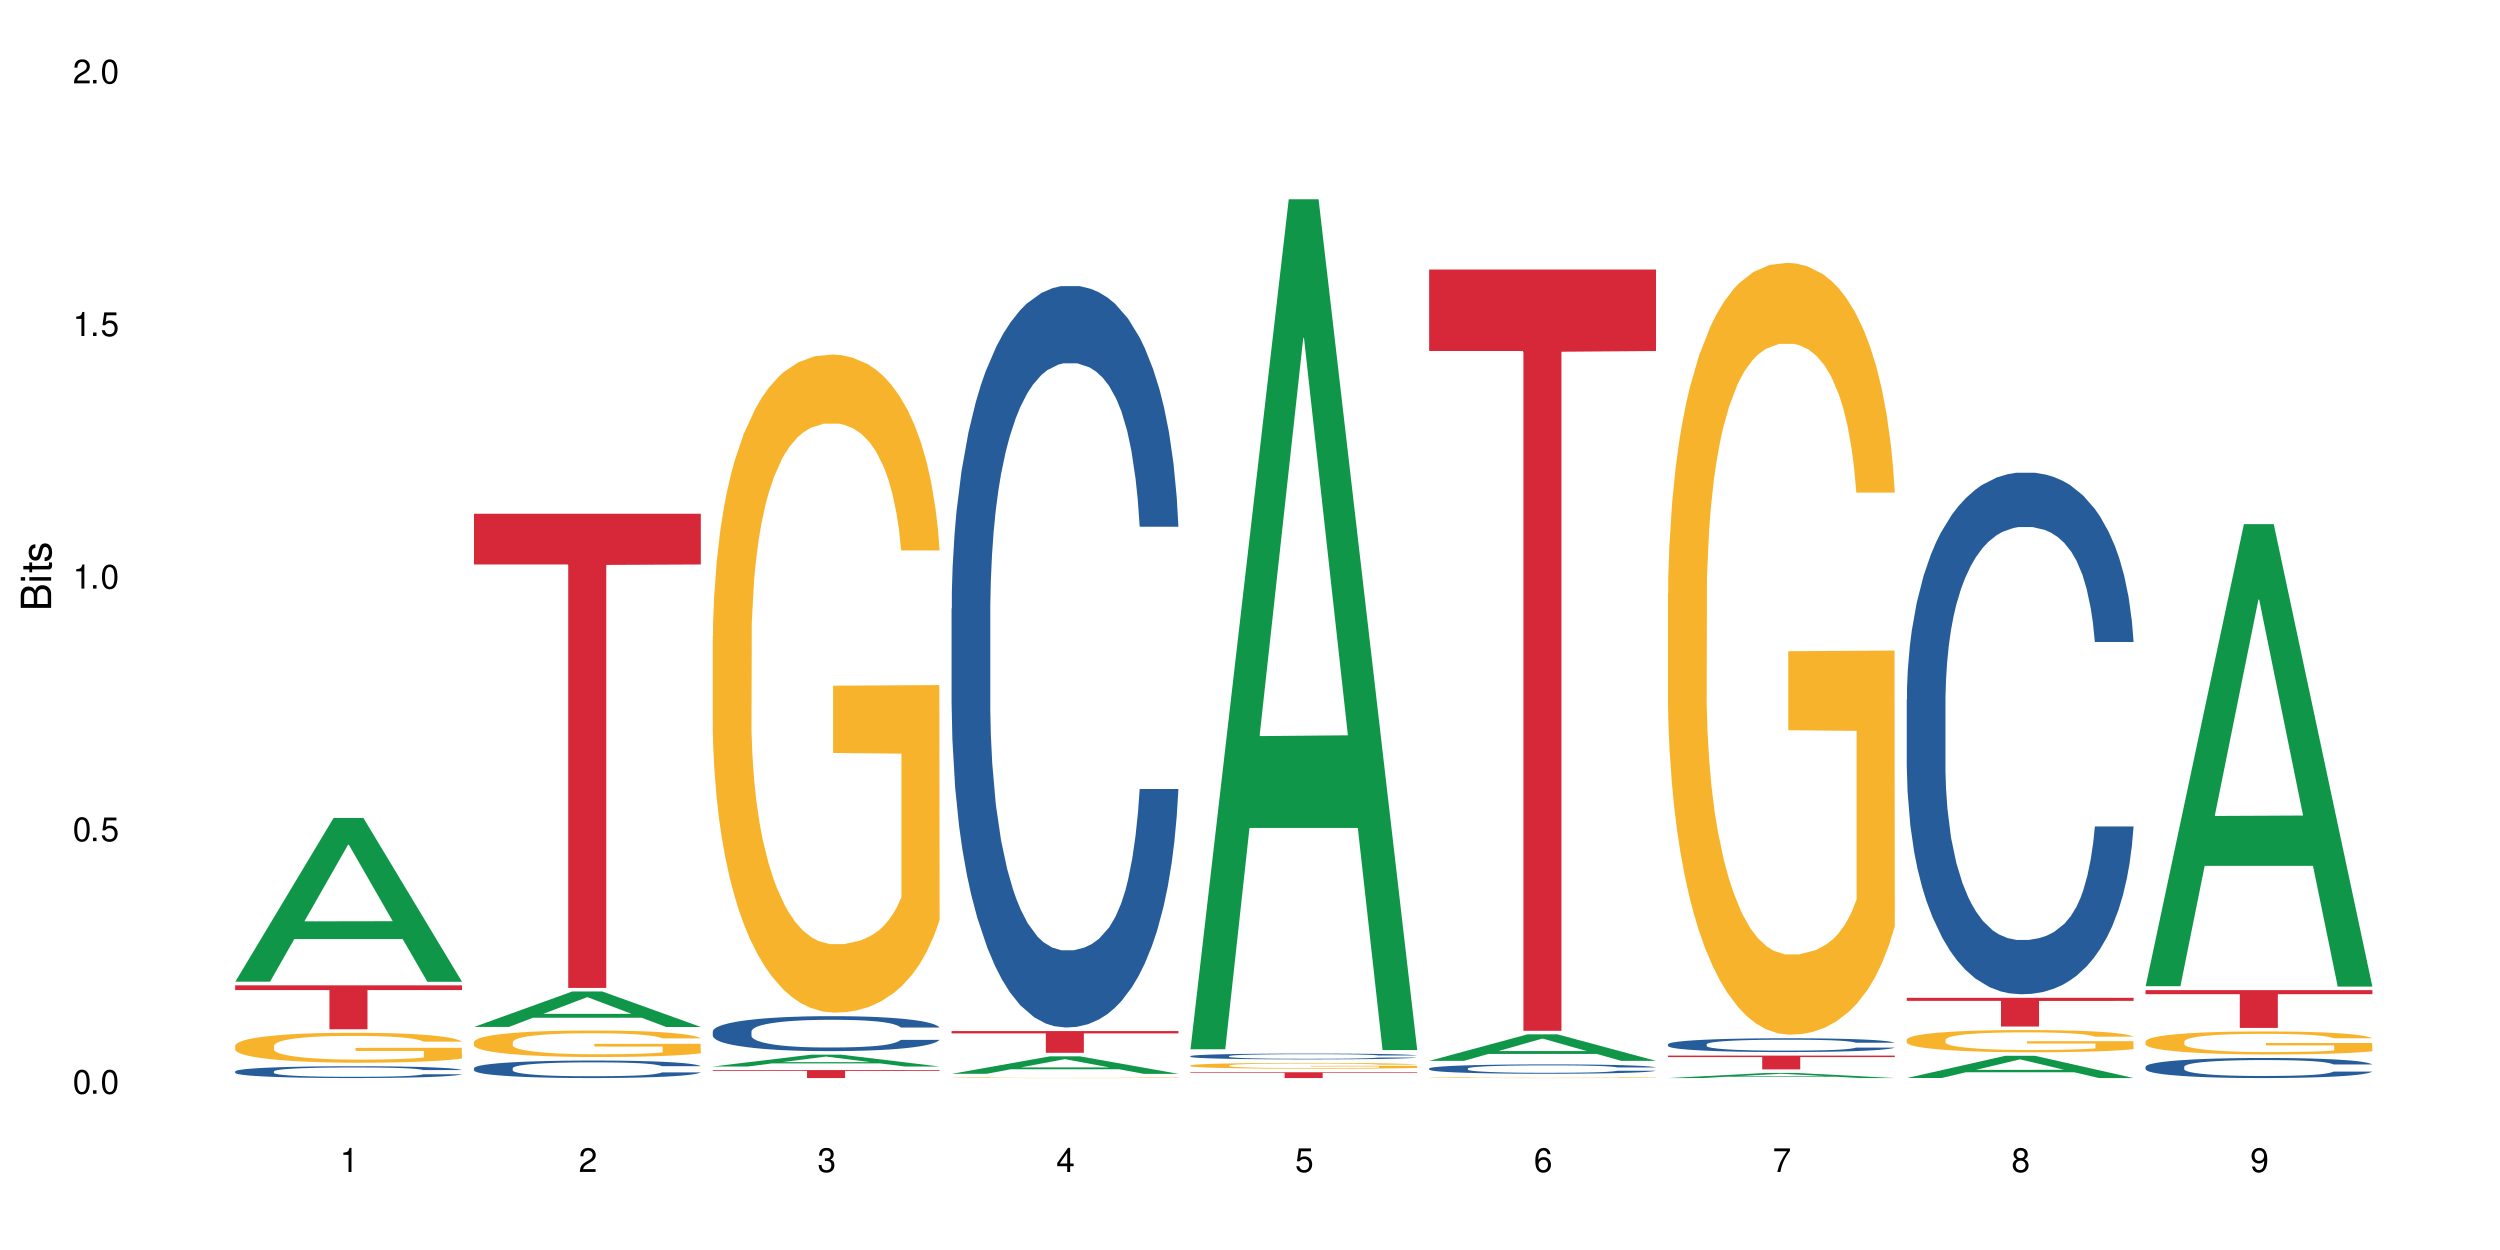 <?xml version="1.0" encoding="UTF-8"?>
<svg xmlns="http://www.w3.org/2000/svg" xmlns:xlink="http://www.w3.org/1999/xlink" width="720" height="360" viewBox="0 0 720 360">
<defs>
<g>
<g id="glyph-0-0">
</g>
<g id="glyph-0-1">
<path d="M 2.641 -6.938 C 2 -6.938 1.422 -6.656 1.078 -6.172 C 0.641 -5.562 0.406 -4.641 0.406 -3.359 C 0.406 -1.016 1.188 0.219 2.641 0.219 C 4.078 0.219 4.859 -1.016 4.859 -3.297 C 4.859 -4.641 4.656 -5.547 4.203 -6.172 C 3.844 -6.656 3.281 -6.938 2.641 -6.938 Z M 2.641 -6.188 C 3.547 -6.188 4 -5.25 4 -3.375 C 4 -1.406 3.562 -0.484 2.625 -0.484 C 1.734 -0.484 1.281 -1.438 1.281 -3.344 C 1.281 -5.25 1.734 -6.188 2.641 -6.188 Z M 2.641 -6.188 "/>
</g>
<g id="glyph-0-2">
<path d="M 1.828 -1 L 0.828 -1 L 0.828 0 L 1.828 0 Z M 1.828 -1 "/>
</g>
<g id="glyph-0-3">
<path d="M 4.562 -6.797 L 1.062 -6.797 L 0.547 -3.094 L 1.328 -3.094 C 1.719 -3.562 2.047 -3.734 2.578 -3.734 C 3.484 -3.734 4.062 -3.109 4.062 -2.094 C 4.062 -1.125 3.484 -0.531 2.578 -0.531 C 1.828 -0.531 1.375 -0.906 1.188 -1.672 L 0.328 -1.672 C 0.453 -1.109 0.547 -0.844 0.75 -0.594 C 1.125 -0.078 1.828 0.219 2.594 0.219 C 3.969 0.219 4.922 -0.781 4.922 -2.219 C 4.922 -3.562 4.031 -4.484 2.719 -4.484 C 2.25 -4.484 1.859 -4.359 1.469 -4.062 L 1.734 -5.969 L 4.562 -5.969 Z M 4.562 -6.797 "/>
</g>
<g id="glyph-0-4">
<path d="M 2.484 -4.938 L 2.484 0 L 3.328 0 L 3.328 -6.938 L 2.766 -6.938 C 2.469 -5.875 2.281 -5.734 0.984 -5.562 L 0.984 -4.938 Z M 2.484 -4.938 "/>
</g>
<g id="glyph-0-5">
<path d="M 4.859 -0.828 L 1.281 -0.828 C 1.359 -1.406 1.672 -1.781 2.5 -2.281 L 3.469 -2.828 C 4.406 -3.344 4.906 -4.062 4.906 -4.906 C 4.906 -5.484 4.672 -6.031 4.266 -6.406 C 3.859 -6.766 3.375 -6.938 2.719 -6.938 C 1.859 -6.938 1.219 -6.625 0.844 -6.031 C 0.609 -5.672 0.5 -5.234 0.484 -4.531 L 1.328 -4.531 C 1.359 -5.016 1.406 -5.281 1.531 -5.516 C 1.75 -5.938 2.188 -6.203 2.703 -6.203 C 3.469 -6.203 4.031 -5.641 4.031 -4.891 C 4.031 -4.344 3.719 -3.859 3.125 -3.516 L 2.234 -3 C 0.812 -2.172 0.406 -1.531 0.328 -0.016 L 4.859 -0.016 Z M 4.859 -0.828 "/>
</g>
<g id="glyph-0-6">
<path d="M 2.125 -3.188 L 2.578 -3.188 C 3.5 -3.188 3.984 -2.766 3.984 -1.922 C 3.984 -1.062 3.469 -0.531 2.594 -0.531 C 1.656 -0.531 1.203 -1 1.156 -2.016 L 0.312 -2.016 C 0.344 -1.453 0.438 -1.094 0.609 -0.781 C 0.953 -0.109 1.625 0.219 2.547 0.219 C 3.953 0.219 4.859 -0.625 4.859 -1.938 C 4.859 -2.828 4.516 -3.297 3.703 -3.594 C 4.344 -3.844 4.656 -4.328 4.656 -5.031 C 4.656 -6.219 3.875 -6.938 2.578 -6.938 C 1.203 -6.938 0.484 -6.172 0.453 -4.703 L 1.297 -4.703 C 1.312 -5.125 1.344 -5.359 1.453 -5.578 C 1.641 -5.969 2.062 -6.203 2.594 -6.203 C 3.344 -6.203 3.797 -5.75 3.797 -5 C 3.797 -4.516 3.609 -4.219 3.25 -4.047 C 3.016 -3.953 2.703 -3.922 2.125 -3.906 Z M 2.125 -3.188 "/>
</g>
<g id="glyph-0-7">
<path d="M 3.141 -1.672 L 3.141 0 L 3.984 0 L 3.984 -1.672 L 4.984 -1.672 L 4.984 -2.438 L 3.984 -2.438 L 3.984 -6.938 L 3.359 -6.938 L 0.266 -2.578 L 0.266 -1.672 Z M 3.141 -2.438 L 1 -2.438 L 3.141 -5.5 Z M 3.141 -2.438 "/>
</g>
<g id="glyph-0-8">
<path d="M 4.781 -5.125 C 4.609 -6.266 3.891 -6.938 2.844 -6.938 C 2.094 -6.938 1.422 -6.578 1.031 -5.953 C 0.594 -5.266 0.406 -4.422 0.406 -3.172 C 0.406 -2 0.578 -1.25 0.984 -0.641 C 1.359 -0.078 1.953 0.219 2.703 0.219 C 3.984 0.219 4.922 -0.75 4.922 -2.094 C 4.922 -3.375 4.062 -4.281 2.844 -4.281 C 2.172 -4.281 1.641 -4.031 1.281 -3.516 C 1.281 -5.234 1.828 -6.188 2.797 -6.188 C 3.391 -6.188 3.797 -5.797 3.938 -5.125 Z M 2.734 -3.531 C 3.547 -3.531 4.062 -2.953 4.062 -2.031 C 4.062 -1.156 3.484 -0.531 2.703 -0.531 C 1.922 -0.531 1.328 -1.188 1.328 -2.078 C 1.328 -2.938 1.906 -3.531 2.734 -3.531 Z M 2.734 -3.531 "/>
</g>
<g id="glyph-0-9">
<path d="M 4.984 -6.797 L 0.438 -6.797 L 0.438 -5.969 L 4.109 -5.969 C 2.5 -3.656 1.828 -2.234 1.328 0 L 2.219 0 C 2.594 -2.172 3.453 -4.047 4.984 -6.094 Z M 4.984 -6.797 "/>
</g>
<g id="glyph-0-10">
<path d="M 3.75 -3.656 C 4.469 -4.094 4.688 -4.438 4.688 -5.078 C 4.688 -6.172 3.844 -6.938 2.641 -6.938 C 1.438 -6.938 0.594 -6.172 0.594 -5.094 C 0.594 -4.438 0.812 -4.094 1.516 -3.656 C 0.734 -3.266 0.359 -2.703 0.359 -1.922 C 0.359 -0.656 1.281 0.219 2.641 0.219 C 3.984 0.219 4.922 -0.656 4.922 -1.922 C 4.922 -2.703 4.531 -3.266 3.75 -3.656 Z M 2.641 -6.188 C 3.359 -6.188 3.812 -5.75 3.812 -5.062 C 3.812 -4.406 3.344 -3.984 2.641 -3.984 C 1.922 -3.984 1.453 -4.406 1.453 -5.078 C 1.453 -5.75 1.922 -6.188 2.641 -6.188 Z M 2.641 -3.266 C 3.484 -3.266 4.062 -2.719 4.062 -1.906 C 4.062 -1.078 3.484 -0.531 2.625 -0.531 C 1.797 -0.531 1.219 -1.094 1.219 -1.906 C 1.219 -2.719 1.781 -3.266 2.641 -3.266 Z M 2.641 -3.266 "/>
</g>
<g id="glyph-0-11">
<path d="M 0.516 -1.578 C 0.672 -0.453 1.406 0.219 2.438 0.219 C 3.188 0.219 3.859 -0.141 4.266 -0.766 C 4.688 -1.453 4.891 -2.297 4.891 -3.547 C 4.891 -4.719 4.703 -5.453 4.312 -6.078 C 3.938 -6.641 3.344 -6.938 2.594 -6.938 C 1.297 -6.938 0.359 -5.969 0.359 -4.625 C 0.359 -3.344 1.234 -2.453 2.453 -2.453 C 3.094 -2.453 3.578 -2.672 4.016 -3.203 C 4 -1.484 3.469 -0.531 2.5 -0.531 C 1.906 -0.531 1.484 -0.906 1.359 -1.578 Z M 2.578 -6.203 C 3.375 -6.203 3.969 -5.531 3.969 -4.641 C 3.969 -3.797 3.391 -3.188 2.547 -3.188 C 1.734 -3.188 1.234 -3.766 1.234 -4.688 C 1.234 -5.562 1.797 -6.203 2.578 -6.203 Z M 2.578 -6.203 "/>
</g>
<g id="glyph-1-0">
</g>
<g id="glyph-1-1">
<path d="M 0 -0.953 L 0 -4.891 C 0 -5.719 -0.234 -6.344 -0.734 -6.797 C -1.188 -7.234 -1.812 -7.469 -2.5 -7.469 C -3.547 -7.469 -4.188 -7 -4.625 -5.875 C -4.984 -6.688 -5.625 -7.094 -6.531 -7.094 C -7.172 -7.094 -7.734 -6.859 -8.141 -6.391 C -8.562 -5.922 -8.75 -5.344 -8.75 -4.5 L -8.75 -0.953 Z M -4.984 -2.062 L -7.766 -2.062 L -7.766 -4.219 C -7.766 -4.844 -7.688 -5.203 -7.453 -5.5 C -7.219 -5.812 -6.859 -5.969 -6.375 -5.969 C -5.891 -5.969 -5.531 -5.812 -5.297 -5.5 C -5.062 -5.203 -4.984 -4.844 -4.984 -4.219 Z M -0.984 -2.062 L -4 -2.062 L -4 -4.781 C -4 -5.766 -3.438 -6.359 -2.484 -6.359 C -1.547 -6.359 -0.984 -5.766 -0.984 -4.781 Z M -0.984 -2.062 "/>
</g>
<g id="glyph-1-2">
<path d="M -6.281 -1.797 L -6.281 -0.797 L 0 -0.797 L 0 -1.797 Z M -8.75 -1.797 L -8.75 -0.797 L -7.484 -0.797 L -7.484 -1.797 Z M -8.75 -1.797 "/>
</g>
<g id="glyph-1-3">
<path d="M -6.281 -3.047 L -6.281 -2.016 L -8.016 -2.016 L -8.016 -1.016 L -6.281 -1.016 L -6.281 -0.172 L -5.469 -0.172 L -5.469 -1.016 L -0.719 -1.016 C -0.078 -1.016 0.281 -1.453 0.281 -2.234 C 0.281 -2.5 0.25 -2.719 0.188 -3.047 L -0.641 -3.047 C -0.609 -2.906 -0.594 -2.766 -0.594 -2.562 C -0.594 -2.141 -0.719 -2.016 -1.156 -2.016 L -5.469 -2.016 L -5.469 -3.047 Z M -6.281 -3.047 "/>
</g>
<g id="glyph-1-4">
<path d="M -4.531 -5.25 C -5.766 -5.25 -6.469 -4.422 -6.469 -2.969 C -6.469 -1.516 -5.719 -0.562 -4.547 -0.562 C -3.562 -0.562 -3.094 -1.062 -2.734 -2.562 L -2.516 -3.484 C -2.344 -4.188 -2.094 -4.469 -1.641 -4.469 C -1.047 -4.469 -0.641 -3.875 -0.641 -3 C -0.641 -2.453 -0.797 -2 -1.062 -1.75 C -1.25 -1.594 -1.422 -1.531 -1.875 -1.469 L -1.875 -0.406 C -0.422 -0.453 0.281 -1.266 0.281 -2.922 C 0.281 -4.5 -0.5 -5.516 -1.719 -5.516 C -2.656 -5.516 -3.172 -4.984 -3.469 -3.734 L -3.703 -2.766 C -3.891 -1.953 -4.156 -1.609 -4.594 -1.609 C -5.188 -1.609 -5.547 -2.125 -5.547 -2.938 C -5.547 -3.75 -5.203 -4.172 -4.531 -4.203 Z M -4.531 -5.25 "/>
</g>
</g>
</defs>
<rect x="-72" y="-36" width="864" height="432" fill="rgb(100%, 100%, 100%)" fill-opacity="1"/>
<path fill-rule="nonzero" fill="rgb(6.275%, 58.824%, 28.235%)" fill-opacity="1" d="M 67.73 282.719 L 67.801 282.676 L 96.07 235.574 L 104.656 235.574 L 133.066 282.762 L 123.082 282.762 L 115.965 270.445 L 84.762 270.445 L 77.781 282.719 L 67.73 282.719 L 87.766 265.352 L 113.102 265.305 L 100.469 243.285 L 100.328 243.238 L 100.188 243.375 L 87.695 265.305 L 87.766 265.352 Z M 67.73 282.719 "/>
<path fill-rule="nonzero" fill="rgb(14.51%, 36.078%, 60%)" fill-opacity="1" d="M 67.73 308.559 L 67.812 308.555 L 67.812 308.48 L 68.051 308.363 L 68.605 308.211 L 69.164 308.109 L 70.598 307.926 L 72.59 307.75 L 74.664 307.613 L 76.176 307.531 L 77.531 307.469 L 80.637 307.355 L 82.629 307.297 L 84.781 307.242 L 87.41 307.191 L 89.324 307.16 L 93.625 307.109 L 96.812 307.086 L 99.281 307.078 L 104.621 307.078 L 107.809 307.09 L 110.117 307.105 L 112.668 307.129 L 114.82 307.16 L 118.562 307.227 L 121.91 307.312 L 123.426 307.363 L 125.816 307.461 L 127.648 307.555 L 128.922 307.633 L 130.355 307.75 L 131.629 307.891 L 132.586 308.047 L 133.066 308.184 L 121.91 308.184 L 121.352 308.059 L 120.715 307.961 L 119.52 307.832 L 118.324 307.742 L 116.652 307.652 L 115.137 307.594 L 113.066 307.535 L 111.234 307.496 L 109.32 307.469 L 107.488 307.449 L 103.984 307.434 L 99.922 307.434 L 98.406 307.438 L 95.297 307.465 L 93.625 307.484 L 91.234 307.527 L 89.562 307.57 L 87.57 307.633 L 86.215 307.684 L 84.543 307.766 L 83.348 307.836 L 81.992 307.938 L 81.195 308.016 L 80.48 308.105 L 79.84 308.207 L 79.363 308.316 L 79.043 308.43 L 78.887 308.543 L 78.887 309.023 L 79.043 309.137 L 79.441 309.266 L 80.48 309.457 L 81.992 309.621 L 83.746 309.754 L 85.418 309.844 L 86.375 309.891 L 87.648 309.938 L 89.641 310 L 92.512 310.062 L 94.184 310.09 L 96.734 310.113 L 99.363 310.125 L 102.867 310.125 L 105.977 310.113 L 108.047 310.098 L 110.199 310.074 L 113.145 310.02 L 114.98 309.969 L 116.57 309.91 L 117.766 309.852 L 118.562 309.801 L 119.758 309.707 L 120.715 309.602 L 121.434 309.492 L 121.91 309.387 L 133.066 309.387 L 132.586 309.508 L 131.871 309.633 L 131.152 309.723 L 130.039 309.828 L 128.762 309.926 L 126.93 310.035 L 125.418 310.105 L 123.426 310.184 L 121.59 310.242 L 119.602 310.297 L 116.652 310.359 L 114.738 310.391 L 112.668 310.418 L 110.199 310.441 L 107.09 310.465 L 103.746 310.477 L 100.637 310.48 L 97.289 310.473 L 94.82 310.461 L 91.555 310.434 L 87.492 310.379 L 84.543 310.316 L 82.23 310.258 L 80.238 310.195 L 78.008 310.113 L 75.141 309.977 L 73.387 309.871 L 72.191 309.785 L 70.84 309.66 L 69.883 309.555 L 68.766 309.379 L 67.969 309.156 L 67.73 308.988 Z M 67.73 308.559 "/>
<path fill-rule="nonzero" fill="rgb(96.863%, 70.196%, 16.863%)" fill-opacity="1" d="M 67.73 301.129 L 67.812 301.121 L 67.812 300.965 L 68.129 300.609 L 68.926 300.121 L 69.961 299.723 L 71.078 299.406 L 71.793 299.242 L 72.988 299.004 L 74.023 298.832 L 76.656 298.477 L 80 298.145 L 81.832 298.004 L 83.906 297.871 L 86.852 297.719 L 88.207 297.664 L 92.352 297.539 L 97.051 297.461 L 102.23 297.438 L 104.621 297.445 L 107.887 297.477 L 112.348 297.562 L 114.898 297.641 L 116.891 297.719 L 118.961 297.824 L 121.512 297.98 L 123.902 298.168 L 125.816 298.359 L 127.727 298.594 L 129.32 298.848 L 130.676 299.121 L 131.871 299.453 L 132.586 299.73 L 133.066 300.004 L 121.988 300.004 L 121.352 299.73 L 120.637 299.516 L 119.441 299.258 L 118.246 299.066 L 117.051 298.918 L 114.82 298.711 L 112.906 298.586 L 110.516 298.477 L 108.207 298.406 L 105.578 298.359 L 103.984 298.344 L 99.762 298.344 L 95.938 298.398 L 93.707 298.461 L 92.113 298.523 L 89.879 298.641 L 88.527 298.738 L 87.73 298.801 L 85.34 299.043 L 83.746 299.266 L 82.871 299.414 L 81.754 299.648 L 80.957 299.863 L 80.082 300.176 L 79.602 300.414 L 78.965 300.949 L 78.887 302.367 L 79.125 302.668 L 79.602 302.988 L 80.238 303.273 L 81.195 303.574 L 82.152 303.801 L 83.824 304.109 L 85.258 304.312 L 86.375 304.445 L 88.527 304.66 L 89.402 304.73 L 91.473 304.871 L 93.625 304.98 L 96.254 305.078 L 98.246 305.125 L 101.434 305.164 L 105.496 305.164 L 110.277 305.117 L 113.305 305.055 L 115.379 304.988 L 116.73 304.934 L 118.406 304.848 L 119.602 304.77 L 120.715 304.684 L 122.07 304.551 L 122.07 302.668 L 102.391 302.66 L 102.391 301.777 L 132.984 301.77 L 133.066 304.848 L 131.391 305.062 L 129.32 305.266 L 127.328 305.422 L 125.258 305.559 L 122.309 305.707 L 119.918 305.801 L 116.254 305.91 L 112.906 305.984 L 109.402 306.031 L 106.293 306.055 L 102.629 306.062 L 99.363 306.047 L 95.855 306 L 93.066 305.934 L 90.52 305.855 L 87.969 305.754 L 84.781 305.59 L 82.711 305.453 L 80.559 305.289 L 78.406 305.094 L 76.496 304.879 L 75.219 304.715 L 73.945 304.523 L 72.59 304.289 L 71.316 304.02 L 70.359 303.777 L 69.484 303.5 L 68.848 303.242 L 68.211 302.887 L 67.891 302.605 L 67.73 302.359 Z M 67.73 301.129 "/>
<path fill-rule="nonzero" fill="rgb(83.922%, 15.686%, 22.353%)" fill-opacity="1" d="M 67.73 283.777 L 133.066 283.777 L 133.066 285.133 L 105.836 285.145 L 105.836 296.422 L 94.879 296.422 L 94.879 285.156 L 94.723 285.133 L 67.73 285.133 Z M 67.73 283.777 "/>
<path fill-rule="nonzero" fill="rgb(6.275%, 58.824%, 28.235%)" fill-opacity="1" d="M 136.504 295.762 L 136.574 295.75 L 164.844 285.535 L 173.43 285.535 L 201.836 295.77 L 191.855 295.77 L 184.738 293.098 L 153.535 293.098 L 146.555 295.762 L 136.504 295.762 L 156.535 291.992 L 181.875 291.984 L 169.242 287.207 L 169.102 287.199 L 168.961 287.227 L 156.469 291.984 L 156.535 291.992 Z M 136.504 295.762 "/>
<path fill-rule="nonzero" fill="rgb(14.51%, 36.078%, 60%)" fill-opacity="1" d="M 136.504 307.633 L 136.582 307.629 L 136.582 307.516 L 136.824 307.344 L 137.379 307.121 L 137.938 306.969 L 139.371 306.695 L 141.363 306.434 L 143.434 306.23 L 144.949 306.113 L 146.305 306.02 L 149.41 305.848 L 151.402 305.762 L 153.555 305.684 L 156.184 305.605 L 158.098 305.559 L 162.398 305.484 L 165.586 305.453 L 168.055 305.438 L 173.395 305.438 L 176.582 305.457 L 178.891 305.48 L 181.441 305.516 L 183.594 305.559 L 187.336 305.66 L 190.684 305.789 L 192.195 305.863 L 194.586 306.004 L 196.418 306.145 L 197.695 306.266 L 199.129 306.434 L 200.402 306.641 L 201.359 306.875 L 201.836 307.074 L 190.684 307.074 L 190.125 306.891 L 189.488 306.746 L 188.293 306.559 L 187.098 306.426 L 185.426 306.293 L 183.91 306.203 L 181.84 306.117 L 180.008 306.062 L 178.094 306.02 L 176.262 305.992 L 172.758 305.965 L 168.691 305.965 L 167.18 305.973 L 164.07 306.012 L 162.398 306.043 L 160.008 306.105 L 158.336 306.168 L 156.344 306.258 L 154.988 306.336 L 153.316 306.457 L 152.121 306.562 L 150.766 306.715 L 149.969 306.832 L 149.25 306.961 L 148.613 307.113 L 148.137 307.273 L 147.816 307.445 L 147.66 307.609 L 147.66 308.324 L 147.816 308.488 L 148.215 308.684 L 149.25 308.965 L 150.766 309.207 L 152.52 309.402 L 154.191 309.539 L 155.148 309.605 L 156.422 309.68 L 158.414 309.77 L 161.281 309.863 L 162.957 309.898 L 165.504 309.938 L 168.137 309.953 L 171.641 309.953 L 174.746 309.938 L 176.82 309.914 L 178.973 309.875 L 181.918 309.797 L 183.75 309.723 L 185.344 309.637 L 186.539 309.551 L 187.336 309.477 L 188.531 309.332 L 189.488 309.176 L 190.203 309.016 L 190.684 308.859 L 201.836 308.859 L 201.359 309.043 L 200.645 309.223 L 199.926 309.355 L 198.809 309.516 L 197.535 309.66 L 195.703 309.82 L 194.188 309.926 L 192.195 310.043 L 190.363 310.129 L 188.371 310.207 L 185.426 310.301 L 183.512 310.348 L 181.441 310.387 L 178.973 310.426 L 175.863 310.457 L 172.516 310.477 L 169.41 310.48 L 166.062 310.469 L 163.594 310.453 L 160.328 310.41 L 156.262 310.328 L 153.316 310.242 L 151.004 310.152 L 149.012 310.062 L 146.781 309.938 L 143.914 309.734 L 142.16 309.578 L 140.965 309.449 L 139.609 309.27 L 138.656 309.105 L 137.539 308.848 L 136.742 308.523 L 136.504 308.27 Z M 136.504 307.633 "/>
<path fill-rule="nonzero" fill="rgb(96.863%, 70.196%, 16.863%)" fill-opacity="1" d="M 136.504 300.059 L 136.582 300.051 L 136.582 299.91 L 136.902 299.598 L 137.699 299.164 L 138.734 298.809 L 139.852 298.531 L 140.566 298.383 L 141.762 298.172 L 142.797 298.02 L 145.426 297.707 L 148.773 297.414 L 150.605 297.289 L 152.68 297.168 L 155.625 297.035 L 156.98 296.988 L 161.125 296.875 L 165.824 296.809 L 171.004 296.785 L 173.395 296.793 L 176.66 296.82 L 181.121 296.898 L 183.672 296.969 L 185.664 297.035 L 187.734 297.129 L 190.285 297.266 L 192.676 297.434 L 194.586 297.602 L 196.5 297.812 L 198.094 298.035 L 199.449 298.277 L 200.645 298.57 L 201.359 298.816 L 201.836 299.059 L 190.762 299.059 L 190.125 298.816 L 189.41 298.629 L 188.215 298.398 L 187.02 298.23 L 185.824 298.098 L 183.594 297.914 L 181.68 297.805 L 179.289 297.707 L 176.98 297.645 L 174.348 297.602 L 172.758 297.59 L 168.535 297.59 L 164.707 297.637 L 162.477 297.691 L 160.883 297.75 L 158.652 297.852 L 157.301 297.938 L 156.504 297.992 L 154.113 298.207 L 152.52 298.402 L 151.641 298.535 L 150.527 298.746 L 149.73 298.934 L 148.852 299.215 L 148.375 299.422 L 147.738 299.895 L 147.66 301.152 L 147.898 301.418 L 148.375 301.703 L 149.012 301.953 L 149.969 302.219 L 150.926 302.422 L 152.598 302.691 L 154.031 302.875 L 155.148 302.992 L 157.301 303.18 L 158.176 303.242 L 160.246 303.371 L 162.398 303.469 L 165.027 303.551 L 167.02 303.594 L 170.207 303.629 L 174.27 303.629 L 179.051 303.586 L 182.078 303.531 L 184.148 303.473 L 185.504 303.426 L 187.176 303.348 L 188.371 303.277 L 189.488 303.203 L 190.844 303.082 L 190.844 301.418 L 171.164 301.41 L 171.164 300.629 L 201.758 300.621 L 201.836 303.348 L 200.164 303.535 L 198.094 303.719 L 196.102 303.859 L 194.031 303.977 L 191.082 304.109 L 188.691 304.191 L 185.027 304.289 L 181.68 304.352 L 178.176 304.395 L 175.066 304.414 L 171.402 304.422 L 168.137 304.41 L 164.629 304.367 L 161.84 304.312 L 159.289 304.242 L 156.742 304.152 L 153.555 304.004 L 151.484 303.887 L 149.332 303.738 L 147.18 303.566 L 145.27 303.375 L 143.992 303.23 L 142.719 303.062 L 141.363 302.852 L 140.09 302.617 L 139.133 302.398 L 138.258 302.156 L 137.617 301.926 L 136.98 301.613 L 136.664 301.359 L 136.504 301.145 Z M 136.504 300.059 "/>
<path fill-rule="nonzero" fill="rgb(83.922%, 15.686%, 22.353%)" fill-opacity="1" d="M 136.504 147.953 L 201.836 147.953 L 201.836 162.57 L 174.609 162.699 L 174.609 284.52 L 163.652 284.52 L 163.652 162.828 L 163.496 162.57 L 136.504 162.57 Z M 136.504 147.953 "/>
<path fill-rule="nonzero" fill="rgb(6.275%, 58.824%, 28.235%)" fill-opacity="1" d="M 205.277 307.152 L 205.348 307.148 L 233.617 303.742 L 242.203 303.742 L 270.609 307.156 L 260.629 307.156 L 253.508 306.266 L 222.309 306.266 L 215.328 307.152 L 205.277 307.152 L 225.309 305.895 L 250.648 305.895 L 238.012 304.301 L 237.875 304.297 L 237.734 304.305 L 225.238 305.895 L 225.309 305.895 Z M 205.277 307.152 "/>
<path fill-rule="nonzero" fill="rgb(14.51%, 36.078%, 60%)" fill-opacity="1" d="M 205.277 297.039 L 205.355 297.031 L 205.355 296.809 L 205.594 296.461 L 206.152 296.02 L 206.711 295.715 L 208.145 295.172 L 210.137 294.648 L 212.207 294.242 L 213.723 294.004 L 215.078 293.82 L 218.184 293.48 L 220.176 293.305 L 222.328 293.148 L 224.957 292.992 L 226.867 292.902 L 231.172 292.754 L 234.359 292.688 L 236.828 292.66 L 242.168 292.66 L 245.352 292.699 L 247.664 292.746 L 250.215 292.816 L 252.363 292.902 L 256.109 293.102 L 259.457 293.359 L 260.969 293.508 L 263.359 293.793 L 265.191 294.07 L 266.469 294.309 L 267.902 294.648 L 269.176 295.062 L 270.133 295.531 L 270.609 295.926 L 259.457 295.926 L 258.898 295.559 L 258.262 295.273 L 257.066 294.898 L 255.871 294.629 L 254.195 294.363 L 252.684 294.188 L 250.613 294.016 L 248.777 293.902 L 246.867 293.82 L 245.035 293.766 L 241.527 293.711 L 237.465 293.711 L 235.953 293.73 L 232.844 293.801 L 231.172 293.867 L 228.781 293.996 L 227.109 294.113 L 225.117 294.301 L 223.762 294.457 L 222.09 294.695 L 220.895 294.906 L 219.539 295.211 L 218.742 295.441 L 218.023 295.695 L 217.387 296 L 216.91 296.324 L 216.59 296.664 L 216.43 296.992 L 216.43 298.418 L 216.59 298.75 L 216.988 299.137 L 218.023 299.699 L 219.539 300.188 L 221.293 300.57 L 222.965 300.848 L 223.922 300.977 L 225.195 301.125 L 227.188 301.309 L 230.055 301.492 L 231.73 301.566 L 234.277 301.641 L 236.906 301.676 L 240.414 301.676 L 243.52 301.641 L 245.594 301.594 L 247.742 301.52 L 250.691 301.363 L 252.523 301.215 L 254.117 301.043 L 255.312 300.867 L 256.109 300.719 L 257.305 300.434 L 258.262 300.121 L 258.977 299.801 L 259.457 299.488 L 270.609 299.488 L 270.133 299.855 L 269.414 300.215 L 268.699 300.48 L 267.582 300.801 L 266.309 301.086 L 264.477 301.41 L 262.961 301.621 L 260.969 301.852 L 259.137 302.027 L 257.145 302.184 L 254.195 302.367 L 252.285 302.457 L 250.215 302.539 L 247.742 302.613 L 244.637 302.68 L 241.289 302.715 L 238.184 302.723 L 234.836 302.707 L 232.367 302.668 L 229.098 302.586 L 225.035 302.422 L 222.09 302.246 L 219.777 302.07 L 217.785 301.887 L 215.555 301.641 L 212.688 301.234 L 210.934 300.922 L 209.738 300.664 L 208.383 300.305 L 207.426 299.984 L 206.312 299.469 L 205.516 298.816 L 205.277 298.309 Z M 205.277 297.039 "/>
<path fill-rule="nonzero" fill="rgb(96.863%, 70.196%, 16.863%)" fill-opacity="1" d="M 205.277 183.285 L 205.355 183.109 L 205.355 179.648 L 205.676 171.859 L 206.473 161.129 L 207.508 152.297 L 208.621 145.375 L 209.34 141.738 L 210.535 136.547 L 211.57 132.738 L 214.199 124.949 L 217.547 117.68 L 219.379 114.562 L 221.449 111.621 L 224.398 108.332 L 225.754 107.121 L 229.895 104.352 L 234.598 102.617 L 239.777 102.098 L 242.168 102.273 L 245.434 102.965 L 249.895 104.867 L 252.445 106.602 L 254.438 108.332 L 256.508 110.582 L 259.059 114.043 L 261.449 118.199 L 263.359 122.352 L 265.273 127.547 L 266.867 133.086 L 268.219 139.145 L 269.414 146.414 L 270.133 152.473 L 270.609 158.531 L 259.535 158.531 L 258.898 152.473 L 258.18 147.797 L 256.984 142.086 L 255.789 137.93 L 254.594 134.641 L 252.363 130.141 L 250.453 127.371 L 248.062 124.949 L 245.75 123.391 L 243.121 122.352 L 241.527 122.008 L 237.305 122.008 L 233.48 123.219 L 231.25 124.602 L 229.656 125.988 L 227.426 128.582 L 226.07 130.66 L 225.273 132.047 L 222.883 137.41 L 221.293 142.258 L 220.414 145.547 L 219.301 150.742 L 218.504 155.414 L 217.625 162.34 L 217.148 167.531 L 216.512 179.301 L 216.43 210.461 L 216.672 217.039 L 217.148 224.137 L 217.785 230.367 L 218.742 236.945 L 219.699 241.965 L 221.371 248.715 L 222.805 253.215 L 223.922 256.16 L 226.07 260.832 L 226.949 262.391 L 229.02 265.508 L 231.172 267.93 L 233.801 270.008 L 235.793 271.047 L 238.98 271.91 L 243.043 271.91 L 247.824 270.875 L 250.852 269.488 L 252.922 268.102 L 254.277 266.891 L 255.949 264.988 L 257.145 263.258 L 258.262 261.352 L 259.613 258.41 L 259.613 217.039 L 239.934 216.867 L 239.934 197.477 L 270.531 197.305 L 270.609 264.988 L 268.938 269.66 L 266.867 274.16 L 264.875 277.625 L 262.801 280.566 L 259.855 283.855 L 257.465 285.934 L 253.801 288.355 L 250.453 289.914 L 246.945 290.953 L 243.84 291.473 L 240.176 291.645 L 236.906 291.301 L 233.402 290.262 L 230.613 288.875 L 228.062 287.145 L 225.516 284.895 L 222.328 281.258 L 220.254 278.316 L 218.105 274.68 L 215.953 270.355 L 214.039 265.68 L 212.766 262.047 L 211.492 257.891 L 210.137 252.699 L 208.863 246.812 L 207.906 241.445 L 207.027 235.387 L 206.391 229.676 L 205.754 221.887 L 205.438 215.652 L 205.277 210.289 Z M 205.277 183.285 "/>
<path fill-rule="nonzero" fill="rgb(83.922%, 15.686%, 22.353%)" fill-opacity="1" d="M 205.277 308.172 L 270.609 308.172 L 270.609 308.418 L 243.383 308.422 L 243.383 310.48 L 232.426 310.48 L 232.426 308.426 L 232.266 308.418 L 205.277 308.418 Z M 205.277 308.172 "/>
<path fill-rule="nonzero" fill="rgb(6.275%, 58.824%, 28.235%)" fill-opacity="1" d="M 274.051 309.262 L 274.117 309.258 L 302.387 304.223 L 310.973 304.223 L 339.383 309.27 L 329.402 309.27 L 322.281 307.949 L 291.082 307.949 L 284.102 309.262 L 274.051 309.262 L 294.082 307.406 L 319.422 307.402 L 306.785 305.047 L 306.645 305.043 L 306.508 305.059 L 294.012 307.402 L 294.082 307.406 Z M 274.051 309.262 "/>
<path fill-rule="nonzero" fill="rgb(14.51%, 36.078%, 60%)" fill-opacity="1" d="M 274.051 175.309 L 274.129 175.113 L 274.129 170.43 L 274.367 163.012 L 274.926 153.641 L 275.484 147.199 L 276.918 135.684 L 278.91 124.559 L 280.98 115.969 L 282.496 110.895 L 283.848 106.992 L 286.957 99.77 L 288.949 96.062 L 291.102 92.742 L 293.73 89.426 L 295.641 87.473 L 299.945 84.352 L 303.129 82.984 L 305.602 82.398 L 310.938 82.398 L 314.125 83.18 L 316.438 84.156 L 318.984 85.715 L 321.137 87.473 L 324.883 91.766 L 328.23 97.234 L 329.742 100.355 L 332.133 106.406 L 333.965 112.262 L 335.238 117.336 L 336.676 124.559 L 337.949 133.344 L 338.906 143.297 L 339.383 151.691 L 328.23 151.691 L 327.672 143.883 L 327.035 137.832 L 325.84 129.828 L 324.645 124.168 L 322.969 118.508 L 321.457 114.801 L 319.383 111.09 L 317.551 108.75 L 315.641 106.992 L 313.809 105.82 L 310.301 104.648 L 306.238 104.648 L 304.723 105.039 L 301.617 106.602 L 299.945 107.969 L 297.555 110.699 L 295.879 113.238 L 293.887 117.141 L 292.535 120.461 L 290.859 125.535 L 289.664 130.023 L 288.312 136.465 L 287.516 141.344 L 286.797 146.809 L 286.16 153.25 L 285.684 160.082 L 285.363 167.305 L 285.203 174.332 L 285.203 204.586 L 285.363 211.613 L 285.762 219.812 L 286.797 231.719 L 288.312 242.062 L 290.062 250.262 L 291.738 256.117 L 292.691 258.848 L 293.969 261.973 L 295.961 265.875 L 298.828 269.777 L 300.5 271.34 L 303.051 272.902 L 305.68 273.684 L 309.188 273.684 L 312.293 272.902 L 314.363 271.926 L 316.516 270.363 L 319.465 267.047 L 321.297 263.922 L 322.891 260.215 L 324.086 256.508 L 324.883 253.383 L 326.078 247.332 L 327.035 240.695 L 327.75 233.863 L 328.23 227.227 L 339.383 227.227 L 338.906 235.035 L 338.188 242.648 L 337.473 248.309 L 336.355 255.141 L 335.082 261.191 L 333.25 268.023 L 331.734 272.512 L 329.742 277.391 L 327.91 281.102 L 325.918 284.418 L 322.969 288.32 L 321.059 290.273 L 318.984 292.031 L 316.516 293.59 L 313.41 294.957 L 310.062 295.738 L 306.957 295.934 L 303.609 295.543 L 301.141 294.762 L 297.871 293.008 L 293.809 289.492 L 290.859 285.785 L 288.551 282.074 L 286.559 278.172 L 284.328 272.902 L 281.457 264.312 L 279.707 257.676 L 278.512 252.211 L 277.156 244.598 L 276.199 237.77 L 275.086 226.836 L 274.289 212.98 L 274.051 202.242 Z M 274.051 175.309 "/>
<path fill-rule="nonzero" fill="rgb(96.863%, 70.196%, 16.863%)" fill-opacity="1" d="M 274.051 310.367 L 274.129 310.367 L 274.129 310.363 L 274.449 310.355 L 275.246 310.344 L 276.281 310.336 L 277.395 310.328 L 278.113 310.324 L 279.309 310.32 L 280.344 310.316 L 282.973 310.309 L 286.32 310.301 L 288.152 310.297 L 290.223 310.293 L 293.172 310.289 L 294.527 310.289 L 298.668 310.285 L 318.668 310.285 L 321.219 310.289 L 323.207 310.289 L 325.281 310.293 L 327.832 310.297 L 330.219 310.301 L 332.133 310.305 L 334.043 310.309 L 335.637 310.316 L 336.992 310.324 L 338.188 310.328 L 338.906 310.336 L 339.383 310.344 L 328.309 310.344 L 327.672 310.336 L 326.953 310.332 L 325.758 310.324 L 323.367 310.316 L 321.137 310.312 L 319.227 310.309 L 316.836 310.309 L 314.523 310.305 L 302.254 310.305 L 300.023 310.309 L 298.43 310.309 L 296.199 310.312 L 294.844 310.312 L 294.047 310.316 L 291.656 310.32 L 290.062 310.324 L 289.188 310.328 L 288.07 310.336 L 287.273 310.34 L 286.398 310.348 L 285.922 310.352 L 285.285 310.363 L 285.203 310.395 L 285.441 310.402 L 285.922 310.41 L 286.559 310.418 L 287.516 310.422 L 288.469 310.43 L 290.145 310.438 L 291.578 310.441 L 292.691 310.441 L 294.844 310.449 L 295.723 310.449 L 297.793 310.453 L 299.945 310.457 L 304.566 310.457 L 307.75 310.461 L 311.816 310.461 L 316.598 310.457 L 321.695 310.457 L 323.051 310.453 L 324.723 310.453 L 325.918 310.449 L 327.035 310.449 L 328.387 310.445 L 328.387 310.402 L 308.707 310.402 L 308.707 310.383 L 339.305 310.383 L 339.383 310.453 L 337.711 310.457 L 335.637 310.461 L 333.645 310.465 L 331.574 310.469 L 328.625 310.473 L 326.238 310.473 L 322.57 310.477 L 319.227 310.477 L 315.719 310.48 L 305.68 310.48 L 302.176 310.477 L 296.836 310.477 L 294.285 310.473 L 291.102 310.469 L 289.027 310.465 L 286.875 310.461 L 284.727 310.457 L 282.812 310.453 L 280.266 310.445 L 278.91 310.441 L 277.633 310.434 L 276.68 310.43 L 275.801 310.422 L 274.527 310.406 L 274.207 310.402 L 274.051 310.395 Z M 274.051 310.367 "/>
<path fill-rule="nonzero" fill="rgb(83.922%, 15.686%, 22.353%)" fill-opacity="1" d="M 274.051 296.949 L 339.383 296.949 L 339.383 297.621 L 312.152 297.625 L 312.152 303.207 L 301.199 303.207 L 301.199 297.633 L 301.039 297.621 L 274.051 297.621 Z M 274.051 296.949 "/>
<path fill-rule="nonzero" fill="rgb(6.275%, 58.824%, 28.235%)" fill-opacity="1" d="M 342.82 302.184 L 342.891 301.953 L 371.16 57.391 L 379.746 57.391 L 408.156 302.414 L 398.176 302.414 L 391.055 238.453 L 359.852 238.453 L 352.875 302.184 L 342.82 302.184 L 362.855 211.996 L 388.191 211.766 L 375.559 97.422 L 375.418 97.191 L 375.281 97.883 L 362.785 211.766 L 362.855 211.996 Z M 342.82 302.184 "/>
<path fill-rule="nonzero" fill="rgb(14.51%, 36.078%, 60%)" fill-opacity="1" d="M 342.82 304.156 L 342.902 304.156 L 342.902 304.117 L 343.141 304.062 L 343.699 303.988 L 344.258 303.938 L 345.691 303.848 L 347.684 303.758 L 349.754 303.691 L 351.266 303.652 L 352.621 303.621 L 355.73 303.566 L 357.723 303.535 L 359.871 303.512 L 362.5 303.484 L 364.414 303.469 L 368.715 303.445 L 371.902 303.434 L 374.375 303.43 L 379.711 303.43 L 382.898 303.438 L 385.211 303.441 L 387.758 303.457 L 389.91 303.469 L 393.656 303.504 L 397 303.547 L 398.516 303.57 L 400.906 303.617 L 402.738 303.664 L 404.012 303.703 L 405.445 303.758 L 406.723 303.828 L 407.68 303.906 L 408.156 303.973 L 397 303.973 L 396.445 303.91 L 395.805 303.863 L 394.609 303.801 L 393.414 303.758 L 391.742 303.711 L 390.23 303.684 L 388.156 303.652 L 386.324 303.637 L 384.414 303.621 L 382.578 303.613 L 379.074 303.605 L 373.496 303.605 L 370.391 303.617 L 368.715 303.629 L 366.324 303.652 L 364.652 303.672 L 362.66 303.703 L 361.305 303.727 L 359.633 303.766 L 358.438 303.801 L 357.082 303.852 L 356.285 303.891 L 355.57 303.934 L 354.934 303.984 L 354.453 304.039 L 354.137 304.094 L 353.977 304.148 L 353.977 304.387 L 354.137 304.441 L 354.535 304.504 L 355.57 304.598 L 357.082 304.68 L 358.836 304.746 L 360.508 304.789 L 361.465 304.812 L 362.742 304.836 L 364.734 304.867 L 367.602 304.898 L 369.273 304.91 L 371.824 304.922 L 374.453 304.926 L 377.957 304.926 L 381.066 304.922 L 383.137 304.914 L 385.289 304.902 L 388.238 304.875 L 390.07 304.852 L 391.664 304.82 L 392.859 304.793 L 393.656 304.77 L 394.852 304.723 L 395.805 304.668 L 396.523 304.617 L 397 304.562 L 408.156 304.562 L 407.68 304.625 L 406.961 304.684 L 406.242 304.73 L 405.129 304.781 L 403.852 304.828 L 402.02 304.883 L 400.508 304.918 L 398.516 304.957 L 396.684 304.984 L 394.691 305.012 L 391.742 305.043 L 389.832 305.059 L 387.758 305.07 L 385.289 305.082 L 382.18 305.094 L 378.836 305.102 L 375.727 305.102 L 372.383 305.098 L 369.91 305.094 L 366.645 305.078 L 362.582 305.051 L 359.633 305.023 L 357.324 304.992 L 355.332 304.961 L 353.102 304.922 L 350.23 304.855 L 348.48 304.801 L 347.285 304.758 L 345.93 304.699 L 344.973 304.645 L 343.859 304.562 L 343.062 304.453 L 342.82 304.367 Z M 342.82 304.156 "/>
<path fill-rule="nonzero" fill="rgb(96.863%, 70.196%, 16.863%)" fill-opacity="1" d="M 342.82 306.836 L 342.902 306.832 L 342.902 306.801 L 343.219 306.734 L 344.016 306.641 L 345.051 306.562 L 346.168 306.5 L 346.887 306.469 L 348.082 306.422 L 349.117 306.391 L 351.746 306.32 L 355.094 306.258 L 356.926 306.227 L 358.996 306.203 L 361.945 306.172 L 363.297 306.164 L 367.441 306.137 L 372.141 306.121 L 377.32 306.117 L 379.711 306.121 L 382.977 306.125 L 387.441 306.145 L 389.988 306.156 L 391.98 306.172 L 394.055 306.191 L 396.602 306.223 L 398.992 306.262 L 400.906 306.297 L 402.816 306.344 L 404.41 306.391 L 405.766 306.445 L 406.961 306.508 L 407.68 306.562 L 408.156 306.617 L 397.082 306.617 L 396.445 306.562 L 395.727 306.523 L 394.531 306.473 L 393.336 306.434 L 392.141 306.406 L 389.91 306.367 L 387.996 306.34 L 385.609 306.32 L 383.297 306.305 L 380.668 306.297 L 379.074 306.293 L 374.852 306.293 L 371.027 306.305 L 368.797 306.316 L 367.203 306.328 L 364.973 306.352 L 363.617 306.371 L 362.82 306.383 L 360.43 306.43 L 358.836 306.473 L 357.961 306.5 L 356.844 306.547 L 356.047 306.59 L 355.172 306.648 L 354.695 306.695 L 354.055 306.801 L 353.977 307.074 L 354.215 307.133 L 354.695 307.195 L 355.332 307.25 L 356.285 307.309 L 357.242 307.352 L 358.918 307.414 L 360.352 307.453 L 361.465 307.477 L 363.617 307.52 L 364.492 307.531 L 366.566 307.559 L 368.715 307.582 L 371.344 307.602 L 373.336 307.609 L 376.523 307.617 L 380.59 307.617 L 385.367 307.609 L 388.395 307.594 L 390.469 307.582 L 391.824 307.574 L 393.496 307.555 L 394.691 307.539 L 395.805 307.523 L 397.16 307.496 L 397.16 307.133 L 377.48 307.133 L 377.48 306.961 L 408.074 306.957 L 408.156 307.555 L 406.484 307.598 L 404.41 307.637 L 402.418 307.668 L 400.348 307.691 L 397.398 307.723 L 395.008 307.742 L 391.344 307.762 L 387.996 307.777 L 384.492 307.785 L 381.387 307.789 L 374.453 307.789 L 370.949 307.777 L 368.16 307.766 L 365.609 307.75 L 363.059 307.73 L 359.871 307.699 L 357.801 307.672 L 355.648 307.641 L 353.5 307.602 L 351.586 307.562 L 350.312 307.531 L 349.035 307.492 L 347.684 307.449 L 346.406 307.395 L 345.449 307.348 L 344.574 307.293 L 343.938 307.242 L 343.301 307.176 L 342.98 307.121 L 342.82 307.074 Z M 342.82 306.836 "/>
<path fill-rule="nonzero" fill="rgb(83.922%, 15.686%, 22.353%)" fill-opacity="1" d="M 342.82 308.809 L 408.156 308.809 L 408.156 308.988 L 380.926 308.988 L 380.926 310.48 L 369.973 310.48 L 369.973 308.988 L 342.82 308.988 Z M 342.82 308.809 "/>
<path fill-rule="nonzero" fill="rgb(6.275%, 58.824%, 28.235%)" fill-opacity="1" d="M 411.594 305.523 L 411.664 305.516 L 439.934 297.883 L 448.52 297.883 L 476.93 305.531 L 466.945 305.531 L 459.828 303.535 L 428.625 303.535 L 421.645 305.523 L 411.594 305.523 L 431.629 302.707 L 456.965 302.703 L 444.332 299.133 L 444.191 299.125 L 444.051 299.148 L 431.559 302.703 L 431.629 302.707 Z M 411.594 305.523 "/>
<path fill-rule="nonzero" fill="rgb(14.51%, 36.078%, 60%)" fill-opacity="1" d="M 411.594 307.719 L 411.676 307.719 L 411.676 307.656 L 411.914 307.562 L 412.473 307.445 L 413.027 307.363 L 414.461 307.219 L 416.453 307.078 L 418.527 306.969 L 420.039 306.906 L 421.395 306.855 L 424.5 306.766 L 426.492 306.719 L 428.645 306.676 L 431.273 306.637 L 433.188 306.609 L 437.488 306.57 L 440.676 306.555 L 443.145 306.547 L 448.484 306.547 L 451.672 306.555 L 453.98 306.57 L 456.531 306.59 L 458.684 306.609 L 462.426 306.664 L 465.773 306.734 L 467.289 306.773 L 469.68 306.852 L 471.512 306.922 L 472.785 306.988 L 474.219 307.078 L 475.496 307.191 L 476.449 307.316 L 476.93 307.422 L 465.773 307.422 L 465.215 307.324 L 464.578 307.246 L 463.383 307.145 L 462.188 307.074 L 460.516 307.004 L 459 306.957 L 456.93 306.91 L 455.098 306.879 L 453.184 306.855 L 451.352 306.844 L 447.848 306.828 L 443.785 306.828 L 442.27 306.832 L 439.164 306.852 L 437.488 306.871 L 435.098 306.902 L 433.426 306.938 L 431.434 306.984 L 430.078 307.027 L 428.406 307.09 L 427.211 307.148 L 425.855 307.23 L 425.059 307.289 L 424.344 307.359 L 423.707 307.441 L 423.227 307.527 L 422.91 307.617 L 422.75 307.707 L 422.75 308.09 L 422.91 308.18 L 423.309 308.281 L 424.344 308.434 L 425.855 308.562 L 427.609 308.664 L 429.281 308.738 L 430.238 308.773 L 431.512 308.812 L 433.504 308.863 L 436.375 308.914 L 438.047 308.934 L 440.598 308.953 L 443.227 308.961 L 446.73 308.961 L 449.84 308.953 L 451.91 308.938 L 454.062 308.918 L 457.008 308.879 L 458.844 308.84 L 460.438 308.793 L 461.629 308.746 L 462.426 308.707 L 463.621 308.629 L 464.578 308.547 L 465.297 308.457 L 465.773 308.375 L 476.93 308.375 L 476.449 308.473 L 475.734 308.57 L 475.016 308.641 L 473.902 308.727 L 472.625 308.805 L 470.793 308.891 L 469.281 308.945 L 467.289 309.008 L 465.457 309.055 L 463.465 309.098 L 460.516 309.145 L 458.602 309.172 L 456.531 309.191 L 454.062 309.215 L 450.953 309.23 L 447.609 309.238 L 444.5 309.242 L 441.152 309.238 L 438.684 309.227 L 435.418 309.207 L 431.355 309.16 L 428.406 309.113 L 426.094 309.066 L 424.105 309.02 L 421.871 308.953 L 419.004 308.844 L 417.25 308.758 L 416.055 308.691 L 414.703 308.594 L 413.746 308.508 L 412.629 308.371 L 411.832 308.195 L 411.594 308.059 Z M 411.594 307.719 "/>
<path fill-rule="nonzero" fill="rgb(96.863%, 70.196%, 16.863%)" fill-opacity="1" d="M 411.594 310.355 L 411.676 310.352 L 411.676 310.348 L 411.992 310.34 L 412.789 310.328 L 413.824 310.316 L 414.941 310.309 L 415.656 310.305 L 416.852 310.301 L 417.891 310.293 L 420.52 310.285 L 423.863 310.277 L 425.695 310.273 L 427.77 310.27 L 430.715 310.266 L 432.07 310.266 L 436.215 310.262 L 440.914 310.258 L 448.484 310.258 L 451.75 310.262 L 456.211 310.262 L 458.762 310.266 L 460.754 310.266 L 462.824 310.27 L 465.375 310.273 L 467.766 310.277 L 469.68 310.281 L 471.59 310.289 L 473.184 310.297 L 474.539 310.301 L 475.734 310.312 L 476.449 310.316 L 476.93 310.324 L 465.855 310.324 L 465.215 310.316 L 464.5 310.312 L 463.305 310.305 L 460.914 310.297 L 458.684 310.293 L 456.77 310.289 L 454.379 310.285 L 452.07 310.285 L 449.441 310.281 L 443.625 310.281 L 439.801 310.285 L 435.977 310.285 L 433.746 310.289 L 432.391 310.293 L 431.594 310.293 L 429.203 310.301 L 427.609 310.305 L 426.734 310.309 L 425.617 310.316 L 424.82 310.32 L 423.945 310.328 L 423.465 310.336 L 422.828 310.348 L 422.75 310.387 L 422.988 310.395 L 423.465 310.402 L 424.105 310.41 L 425.059 310.418 L 426.016 310.422 L 427.688 310.43 L 429.125 310.434 L 430.238 310.438 L 432.391 310.445 L 433.266 310.445 L 435.336 310.449 L 437.488 310.453 L 440.117 310.453 L 442.109 310.457 L 454.141 310.457 L 457.168 310.453 L 459.242 310.453 L 460.594 310.449 L 462.27 310.449 L 463.465 310.445 L 464.578 310.445 L 465.934 310.441 L 465.934 310.395 L 446.254 310.395 L 446.254 310.371 L 476.848 310.371 L 476.93 310.449 L 475.254 310.453 L 473.184 310.461 L 471.191 310.465 L 469.121 310.469 L 466.172 310.473 L 463.781 310.473 L 460.117 310.477 L 456.77 310.477 L 453.266 310.48 L 443.227 310.48 L 439.719 310.477 L 434.383 310.477 L 431.832 310.473 L 428.645 310.469 L 426.574 310.465 L 424.422 310.461 L 422.27 310.453 L 420.359 310.449 L 419.082 310.445 L 417.809 310.441 L 416.453 310.434 L 415.18 310.426 L 414.223 310.422 L 413.348 310.414 L 412.074 310.398 L 411.594 310.387 Z M 411.594 310.355 "/>
<path fill-rule="nonzero" fill="rgb(83.922%, 15.686%, 22.353%)" fill-opacity="1" d="M 411.594 77.625 L 476.93 77.625 L 476.93 101.094 L 449.699 101.301 L 449.699 296.867 L 438.746 296.867 L 438.746 101.504 L 438.586 101.094 L 411.594 101.094 Z M 411.594 77.625 "/>
<path fill-rule="nonzero" fill="rgb(6.275%, 58.824%, 28.235%)" fill-opacity="1" d="M 480.367 310.477 L 480.438 310.477 L 508.707 309 L 517.293 309 L 545.703 310.48 L 535.719 310.48 L 528.602 310.094 L 497.398 310.094 L 490.418 310.477 L 480.367 310.477 L 500.398 309.934 L 525.738 309.934 L 513.105 309.242 L 512.965 309.242 L 512.824 309.246 L 500.332 309.934 L 500.398 309.934 Z M 480.367 310.477 "/>
<path fill-rule="nonzero" fill="rgb(14.51%, 36.078%, 60%)" fill-opacity="1" d="M 480.367 300.75 L 480.445 300.746 L 480.445 300.656 L 480.688 300.52 L 481.242 300.344 L 481.801 300.227 L 483.234 300.012 L 485.227 299.805 L 487.301 299.645 L 488.812 299.551 L 490.168 299.477 L 493.273 299.344 L 495.266 299.273 L 497.418 299.211 L 500.047 299.152 L 501.961 299.113 L 506.262 299.055 L 509.449 299.031 L 511.918 299.02 L 517.258 299.02 L 520.445 299.035 L 522.754 299.051 L 525.305 299.082 L 527.457 299.113 L 531.199 299.195 L 534.547 299.297 L 536.059 299.355 L 538.449 299.465 L 540.285 299.574 L 541.559 299.672 L 542.992 299.805 L 544.266 299.969 L 545.223 300.152 L 545.703 300.309 L 534.547 300.309 L 533.988 300.164 L 533.352 300.051 L 532.156 299.902 L 530.961 299.797 L 529.289 299.691 L 527.773 299.621 L 525.703 299.555 L 523.871 299.512 L 521.957 299.477 L 520.125 299.457 L 516.621 299.434 L 512.555 299.434 L 511.043 299.441 L 507.934 299.469 L 506.262 299.496 L 503.871 299.547 L 502.199 299.594 L 500.207 299.668 L 498.852 299.727 L 497.18 299.824 L 495.984 299.906 L 494.629 300.027 L 493.832 300.117 L 493.117 300.219 L 492.477 300.34 L 492 300.465 L 491.68 300.602 L 491.523 300.73 L 491.523 301.293 L 491.68 301.426 L 492.078 301.578 L 493.117 301.797 L 494.629 301.992 L 496.383 302.145 L 498.055 302.254 L 499.012 302.305 L 500.285 302.363 L 502.277 302.434 L 505.145 302.508 L 506.82 302.535 L 509.367 302.566 L 512 302.578 L 515.504 302.578 L 518.613 302.566 L 520.684 302.547 L 522.836 302.52 L 525.781 302.457 L 527.613 302.398 L 529.207 302.328 L 530.402 302.262 L 531.199 302.203 L 532.395 302.09 L 533.352 301.965 L 534.07 301.84 L 534.547 301.715 L 545.703 301.715 L 545.223 301.859 L 544.508 302.004 L 543.789 302.109 L 542.672 302.234 L 541.398 302.348 L 539.566 302.473 L 538.051 302.559 L 536.059 302.648 L 534.227 302.719 L 532.234 302.781 L 529.289 302.852 L 527.375 302.887 L 525.305 302.922 L 522.836 302.949 L 519.727 302.977 L 516.379 302.992 L 513.273 302.992 L 509.926 302.988 L 507.457 302.973 L 504.191 302.938 L 500.125 302.875 L 497.18 302.805 L 494.867 302.734 L 492.875 302.664 L 490.645 302.566 L 487.777 302.406 L 486.023 302.281 L 484.828 302.18 L 483.473 302.039 L 482.52 301.91 L 481.402 301.707 L 480.605 301.449 L 480.367 301.25 Z M 480.367 300.75 "/>
<path fill-rule="nonzero" fill="rgb(96.863%, 70.196%, 16.863%)" fill-opacity="1" d="M 480.367 170.906 L 480.445 170.703 L 480.445 166.645 L 480.766 157.508 L 481.562 144.922 L 482.598 134.566 L 483.715 126.445 L 484.43 122.18 L 485.625 116.09 L 486.66 111.625 L 489.289 102.488 L 492.637 93.961 L 494.469 90.305 L 496.543 86.855 L 499.488 82.996 L 500.844 81.574 L 504.988 78.328 L 509.688 76.297 L 514.867 75.688 L 517.258 75.891 L 520.523 76.703 L 524.984 78.938 L 527.535 80.965 L 529.527 82.996 L 531.598 85.637 L 534.148 89.695 L 536.539 94.57 L 538.449 99.441 L 540.363 105.531 L 541.957 112.031 L 543.312 119.137 L 544.508 127.664 L 545.223 134.77 L 545.703 141.875 L 534.625 141.875 L 533.988 134.77 L 533.273 129.289 L 532.078 122.586 L 530.883 117.715 L 529.688 113.855 L 527.457 108.578 L 525.543 105.328 L 523.152 102.488 L 520.844 100.66 L 518.215 99.441 L 516.621 99.035 L 512.398 99.035 L 508.574 100.457 L 506.34 102.082 L 504.746 103.707 L 502.516 106.75 L 501.164 109.188 L 500.367 110.812 L 497.977 117.105 L 496.383 122.789 L 495.504 126.648 L 494.391 132.738 L 493.594 138.219 L 492.719 146.34 L 492.238 152.434 L 491.602 166.238 L 491.523 202.785 L 491.762 210.5 L 492.238 218.824 L 492.875 226.133 L 493.832 233.848 L 494.789 239.734 L 496.461 247.652 L 497.895 252.93 L 499.012 256.383 L 501.164 261.863 L 502.039 263.691 L 504.109 267.348 L 506.262 270.188 L 508.891 272.625 L 510.883 273.844 L 514.07 274.859 L 518.133 274.859 L 522.914 273.641 L 525.941 272.016 L 528.012 270.391 L 529.367 268.969 L 531.039 266.738 L 532.234 264.707 L 533.352 262.473 L 534.707 259.023 L 534.707 210.5 L 515.027 210.297 L 515.027 187.555 L 545.621 187.352 L 545.703 266.738 L 544.027 272.219 L 541.957 277.496 L 539.965 281.559 L 537.895 285.008 L 534.945 288.867 L 532.555 291.305 L 528.891 294.145 L 525.543 295.973 L 522.039 297.191 L 518.93 297.801 L 515.266 298.004 L 512 297.598 L 508.492 296.379 L 505.703 294.754 L 503.156 292.723 L 500.605 290.086 L 497.418 285.82 L 495.348 282.371 L 493.195 278.105 L 491.043 273.031 L 489.133 267.551 L 487.855 263.285 L 486.582 258.414 L 485.227 252.32 L 483.953 245.418 L 482.996 239.125 L 482.121 232.02 L 481.484 225.32 L 480.844 216.184 L 480.527 208.875 L 480.367 202.582 Z M 480.367 170.906 "/>
<path fill-rule="nonzero" fill="rgb(83.922%, 15.686%, 22.353%)" fill-opacity="1" d="M 480.367 304.012 L 545.703 304.012 L 545.703 304.438 L 518.473 304.441 L 518.473 307.984 L 507.516 307.984 L 507.516 304.441 L 507.359 304.438 L 480.367 304.438 Z M 480.367 304.012 "/>
<path fill-rule="nonzero" fill="rgb(6.275%, 58.824%, 28.235%)" fill-opacity="1" d="M 549.141 310.473 L 549.211 310.469 L 577.48 304.074 L 586.066 304.074 L 614.473 310.48 L 604.492 310.48 L 597.371 308.809 L 566.172 308.809 L 559.191 310.473 L 549.141 310.473 L 569.172 308.117 L 594.512 308.109 L 581.875 305.121 L 581.738 305.113 L 581.598 305.133 L 569.102 308.109 L 569.172 308.117 Z M 549.141 310.473 "/>
<path fill-rule="nonzero" fill="rgb(14.51%, 36.078%, 60%)" fill-opacity="1" d="M 549.141 201.504 L 549.219 201.367 L 549.219 198.07 L 549.457 192.852 L 550.016 186.262 L 550.574 181.73 L 552.008 173.629 L 554 165.805 L 556.07 159.762 L 557.586 156.191 L 558.941 153.445 L 562.047 148.367 L 564.039 145.758 L 566.191 143.422 L 568.82 141.09 L 570.73 139.715 L 575.035 137.52 L 578.223 136.559 L 580.691 136.145 L 586.031 136.145 L 589.215 136.695 L 591.527 137.383 L 594.078 138.48 L 596.227 139.715 L 599.973 142.738 L 603.32 146.582 L 604.832 148.777 L 607.223 153.035 L 609.055 157.152 L 610.332 160.723 L 611.766 165.805 L 613.039 171.984 L 613.996 178.984 L 614.473 184.891 L 603.32 184.891 L 602.762 179.398 L 602.125 175.141 L 600.93 169.512 L 599.734 165.527 L 598.062 161.547 L 596.547 158.938 L 594.477 156.328 L 592.645 154.684 L 590.73 153.445 L 588.898 152.621 L 585.391 151.797 L 581.328 151.797 L 579.816 152.074 L 576.707 153.172 L 575.035 154.133 L 572.645 156.055 L 570.973 157.84 L 568.98 160.586 L 567.625 162.922 L 565.953 166.492 L 564.758 169.648 L 563.402 174.18 L 562.605 177.613 L 561.887 181.457 L 561.25 185.988 L 560.773 190.793 L 560.453 195.875 L 560.293 200.816 L 560.293 222.098 L 560.453 227.043 L 560.852 232.809 L 561.887 241.184 L 563.402 248.461 L 565.156 254.227 L 566.828 258.348 L 567.785 260.27 L 569.059 262.465 L 571.051 265.211 L 573.918 267.957 L 575.594 269.059 L 578.141 270.156 L 580.77 270.703 L 584.277 270.703 L 587.383 270.156 L 589.457 269.469 L 591.605 268.371 L 594.555 266.035 L 596.387 263.84 L 597.98 261.23 L 599.176 258.621 L 599.973 256.426 L 601.168 252.168 L 602.125 247.5 L 602.84 242.695 L 603.32 238.027 L 614.473 238.027 L 613.996 243.52 L 613.277 248.875 L 612.562 252.855 L 611.445 257.66 L 610.172 261.918 L 608.34 266.723 L 606.824 269.883 L 604.832 273.312 L 603 275.922 L 601.008 278.258 L 598.062 281.004 L 596.148 282.375 L 594.078 283.613 L 591.605 284.711 L 588.5 285.672 L 585.152 286.219 L 582.047 286.359 L 578.699 286.082 L 576.23 285.535 L 572.965 284.297 L 568.898 281.828 L 565.953 279.219 L 563.641 276.609 L 561.648 273.863 L 559.418 270.156 L 556.551 264.113 L 554.797 259.445 L 553.602 255.602 L 552.246 250.246 L 551.293 245.441 L 550.176 237.75 L 549.379 228.004 L 549.141 220.449 Z M 549.141 201.504 "/>
<path fill-rule="nonzero" fill="rgb(96.863%, 70.196%, 16.863%)" fill-opacity="1" d="M 549.141 299.395 L 549.219 299.391 L 549.219 299.273 L 549.539 299.008 L 550.336 298.648 L 551.371 298.348 L 552.484 298.113 L 553.203 297.992 L 554.398 297.816 L 555.434 297.688 L 558.062 297.426 L 561.41 297.18 L 563.242 297.074 L 565.312 296.973 L 568.262 296.863 L 569.617 296.82 L 573.758 296.727 L 578.461 296.668 L 583.641 296.652 L 586.031 296.656 L 589.297 296.68 L 593.758 296.746 L 596.309 296.805 L 598.301 296.863 L 600.371 296.938 L 602.922 297.055 L 605.312 297.195 L 607.223 297.336 L 609.137 297.512 L 610.73 297.699 L 612.082 297.902 L 613.277 298.148 L 613.996 298.355 L 614.473 298.559 L 603.398 298.559 L 602.762 298.355 L 602.043 298.195 L 600.848 298.004 L 599.652 297.863 L 598.461 297.75 L 596.227 297.598 L 594.316 297.508 L 591.926 297.426 L 589.613 297.371 L 586.984 297.336 L 585.391 297.324 L 581.168 297.324 L 577.344 297.367 L 575.113 297.414 L 573.52 297.461 L 571.289 297.547 L 569.934 297.617 L 569.137 297.664 L 566.75 297.844 L 565.156 298.008 L 564.277 298.121 L 563.164 298.297 L 562.367 298.453 L 561.488 298.688 L 561.012 298.863 L 560.375 299.262 L 560.293 300.312 L 560.535 300.535 L 561.012 300.777 L 561.648 300.988 L 562.605 301.211 L 563.562 301.379 L 565.234 301.605 L 566.668 301.758 L 567.785 301.859 L 569.934 302.016 L 570.812 302.07 L 572.883 302.176 L 575.035 302.258 L 577.664 302.328 L 579.656 302.363 L 582.844 302.391 L 586.906 302.391 L 591.688 302.355 L 594.715 302.309 L 596.785 302.262 L 598.141 302.223 L 599.812 302.156 L 601.008 302.098 L 602.125 302.035 L 603.48 301.934 L 603.48 300.535 L 583.797 300.531 L 583.797 299.875 L 614.395 299.871 L 614.473 302.156 L 612.801 302.316 L 610.73 302.469 L 608.738 302.582 L 606.664 302.684 L 603.719 302.793 L 601.328 302.863 L 597.664 302.945 L 594.316 303 L 590.809 303.035 L 587.703 303.051 L 584.039 303.059 L 580.77 303.047 L 577.266 303.012 L 574.477 302.965 L 571.926 302.906 L 569.379 302.828 L 566.191 302.707 L 564.117 302.605 L 561.969 302.484 L 559.816 302.34 L 557.902 302.18 L 556.629 302.059 L 555.355 301.918 L 554 301.742 L 552.727 301.543 L 551.77 301.359 L 550.895 301.156 L 550.254 300.965 L 549.617 300.699 L 549.301 300.488 L 549.141 300.309 Z M 549.141 299.395 "/>
<path fill-rule="nonzero" fill="rgb(83.922%, 15.686%, 22.353%)" fill-opacity="1" d="M 549.141 287.375 L 614.473 287.375 L 614.473 288.258 L 587.246 288.266 L 587.246 295.637 L 576.289 295.637 L 576.289 288.273 L 576.129 288.258 L 549.141 288.258 Z M 549.141 287.375 "/>
<path fill-rule="nonzero" fill="rgb(6.275%, 58.824%, 28.235%)" fill-opacity="1" d="M 617.914 284.023 L 617.98 283.898 L 646.25 150.949 L 654.836 150.949 L 683.246 284.148 L 673.266 284.148 L 666.145 249.379 L 634.945 249.379 L 627.965 284.023 L 617.914 284.023 L 637.945 234.996 L 663.285 234.871 L 650.648 172.711 L 650.512 172.586 L 650.371 172.961 L 637.875 234.871 L 637.945 234.996 Z M 617.914 284.023 "/>
<path fill-rule="nonzero" fill="rgb(14.51%, 36.078%, 60%)" fill-opacity="1" d="M 617.914 307.215 L 617.992 307.211 L 617.992 307.082 L 618.23 306.883 L 618.789 306.629 L 619.348 306.453 L 620.781 306.145 L 622.773 305.84 L 624.844 305.609 L 626.359 305.473 L 627.711 305.367 L 630.82 305.172 L 632.812 305.07 L 634.965 304.98 L 637.594 304.891 L 639.504 304.84 L 643.809 304.754 L 646.996 304.715 L 649.465 304.699 L 654.801 304.699 L 657.988 304.723 L 660.301 304.75 L 662.852 304.789 L 665 304.84 L 668.746 304.953 L 672.094 305.102 L 673.605 305.188 L 675.996 305.352 L 677.828 305.508 L 679.102 305.645 L 680.539 305.84 L 681.812 306.078 L 682.77 306.348 L 683.246 306.574 L 672.094 306.574 L 671.535 306.363 L 670.898 306.199 L 669.703 305.984 L 668.508 305.832 L 666.832 305.68 L 665.32 305.578 L 663.246 305.477 L 661.414 305.414 L 659.504 305.367 L 657.672 305.336 L 654.164 305.305 L 650.102 305.305 L 648.586 305.312 L 645.48 305.355 L 643.809 305.395 L 641.418 305.465 L 639.742 305.535 L 637.75 305.641 L 636.398 305.73 L 634.723 305.867 L 633.527 305.988 L 632.176 306.164 L 631.379 306.297 L 630.66 306.445 L 630.023 306.617 L 629.547 306.805 L 629.227 307 L 629.066 307.188 L 629.066 308.008 L 629.227 308.199 L 629.625 308.418 L 630.66 308.742 L 632.176 309.023 L 633.926 309.242 L 635.602 309.402 L 636.559 309.477 L 637.832 309.562 L 639.824 309.668 L 642.691 309.773 L 644.363 309.812 L 646.914 309.855 L 649.543 309.879 L 653.051 309.879 L 656.156 309.855 L 658.227 309.832 L 660.379 309.789 L 663.328 309.699 L 665.16 309.613 L 666.754 309.512 L 667.949 309.414 L 668.746 309.328 L 669.941 309.164 L 670.898 308.984 L 671.613 308.801 L 672.094 308.621 L 683.246 308.621 L 682.77 308.832 L 682.051 309.039 L 681.336 309.191 L 680.219 309.375 L 678.945 309.539 L 677.113 309.723 L 675.598 309.848 L 673.605 309.977 L 671.773 310.078 L 669.781 310.168 L 666.832 310.273 L 664.922 310.328 L 662.852 310.375 L 660.379 310.418 L 657.273 310.453 L 653.926 310.477 L 650.82 310.48 L 647.473 310.469 L 645.004 310.449 L 641.734 310.402 L 637.672 310.305 L 634.723 310.207 L 632.414 310.105 L 630.422 310 L 628.191 309.855 L 625.324 309.625 L 623.57 309.445 L 622.375 309.297 L 621.02 309.09 L 620.062 308.906 L 618.949 308.609 L 618.152 308.234 L 617.914 307.945 Z M 617.914 307.215 "/>
<path fill-rule="nonzero" fill="rgb(96.863%, 70.196%, 16.863%)" fill-opacity="1" d="M 617.914 299.895 L 617.992 299.891 L 617.992 299.77 L 618.312 299.496 L 619.109 299.121 L 620.145 298.812 L 621.258 298.57 L 621.977 298.441 L 623.172 298.262 L 624.207 298.129 L 626.836 297.855 L 630.184 297.602 L 632.016 297.492 L 634.086 297.387 L 637.035 297.273 L 638.391 297.23 L 642.531 297.133 L 647.234 297.074 L 652.414 297.055 L 654.801 297.062 L 658.07 297.086 L 662.531 297.152 L 665.082 297.215 L 667.074 297.273 L 669.145 297.352 L 671.695 297.473 L 674.082 297.617 L 675.996 297.766 L 677.91 297.945 L 679.5 298.141 L 680.855 298.352 L 682.051 298.605 L 682.77 298.816 L 683.246 299.027 L 672.172 299.027 L 671.535 298.816 L 670.816 298.652 L 669.621 298.453 L 668.426 298.309 L 667.23 298.195 L 665 298.035 L 663.09 297.941 L 660.699 297.855 L 658.387 297.801 L 655.758 297.766 L 654.164 297.75 L 649.941 297.75 L 646.117 297.793 L 643.887 297.844 L 642.293 297.891 L 640.062 297.98 L 638.707 298.055 L 637.91 298.102 L 635.52 298.289 L 633.926 298.461 L 633.051 298.574 L 631.934 298.758 L 631.141 298.922 L 630.262 299.164 L 629.785 299.344 L 629.148 299.754 L 629.066 300.844 L 629.305 301.074 L 629.785 301.324 L 630.422 301.543 L 631.379 301.77 L 632.332 301.945 L 634.008 302.184 L 635.441 302.34 L 636.559 302.441 L 638.707 302.605 L 639.586 302.66 L 641.656 302.77 L 643.809 302.855 L 646.438 302.926 L 648.43 302.965 L 651.617 302.996 L 655.68 302.996 L 660.461 302.957 L 663.488 302.91 L 665.559 302.859 L 666.914 302.82 L 668.586 302.754 L 669.781 302.691 L 670.898 302.625 L 672.25 302.523 L 672.25 301.074 L 652.57 301.07 L 652.57 300.391 L 683.168 300.387 L 683.246 302.754 L 681.574 302.914 L 679.5 303.074 L 677.512 303.195 L 675.438 303.297 L 672.492 303.41 L 670.102 303.484 L 666.434 303.57 L 663.09 303.625 L 659.582 303.66 L 656.477 303.68 L 652.809 303.684 L 649.543 303.672 L 646.039 303.637 L 643.25 303.586 L 640.699 303.527 L 638.148 303.449 L 634.965 303.32 L 632.891 303.219 L 630.742 303.09 L 628.59 302.941 L 626.676 302.777 L 625.402 302.648 L 624.129 302.504 L 622.773 302.32 L 621.496 302.117 L 620.543 301.93 L 619.664 301.719 L 619.027 301.516 L 618.391 301.246 L 618.07 301.027 L 617.914 300.84 Z M 617.914 299.895 "/>
<path fill-rule="nonzero" fill="rgb(83.922%, 15.686%, 22.353%)" fill-opacity="1" d="M 617.914 285.164 L 683.246 285.164 L 683.246 286.328 L 656.016 286.336 L 656.016 296.039 L 645.062 296.039 L 645.062 286.348 L 644.902 286.328 L 617.914 286.328 Z M 617.914 285.164 "/>
<g fill="rgb(0%, 0%, 0%)" fill-opacity="1">
<use xlink:href="#glyph-0-1" x="20.965" y="314.993"/>
<use xlink:href="#glyph-0-2" x="25.965" y="314.993"/>
<use xlink:href="#glyph-0-1" x="28.965" y="314.993"/>
</g>
<g fill="rgb(0%, 0%, 0%)" fill-opacity="1">
<use xlink:href="#glyph-0-1" x="20.965" y="242.251"/>
<use xlink:href="#glyph-0-2" x="25.965" y="242.251"/>
<use xlink:href="#glyph-0-3" x="28.965" y="242.251"/>
</g>
<g fill="rgb(0%, 0%, 0%)" fill-opacity="1">
<use xlink:href="#glyph-0-4" x="20.965" y="169.509"/>
<use xlink:href="#glyph-0-2" x="25.965" y="169.509"/>
<use xlink:href="#glyph-0-1" x="28.965" y="169.509"/>
</g>
<g fill="rgb(0%, 0%, 0%)" fill-opacity="1">
<use xlink:href="#glyph-0-4" x="20.965" y="96.767"/>
<use xlink:href="#glyph-0-2" x="25.965" y="96.767"/>
<use xlink:href="#glyph-0-3" x="28.965" y="96.767"/>
</g>
<g fill="rgb(0%, 0%, 0%)" fill-opacity="1">
<use xlink:href="#glyph-0-5" x="20.965" y="24.024"/>
<use xlink:href="#glyph-0-2" x="25.965" y="24.024"/>
<use xlink:href="#glyph-0-1" x="28.965" y="24.024"/>
</g>
<g fill="rgb(0%, 0%, 0%)" fill-opacity="1">
<use xlink:href="#glyph-0-4" x="97.898" y="337.532"/>
</g>
<g fill="rgb(0%, 0%, 0%)" fill-opacity="1">
<use xlink:href="#glyph-0-5" x="166.672" y="337.532"/>
</g>
<g fill="rgb(0%, 0%, 0%)" fill-opacity="1">
<use xlink:href="#glyph-0-6" x="235.445" y="337.532"/>
</g>
<g fill="rgb(0%, 0%, 0%)" fill-opacity="1">
<use xlink:href="#glyph-0-7" x="304.215" y="337.532"/>
</g>
<g fill="rgb(0%, 0%, 0%)" fill-opacity="1">
<use xlink:href="#glyph-0-3" x="372.988" y="337.532"/>
</g>
<g fill="rgb(0%, 0%, 0%)" fill-opacity="1">
<use xlink:href="#glyph-0-8" x="441.762" y="337.532"/>
</g>
<g fill="rgb(0%, 0%, 0%)" fill-opacity="1">
<use xlink:href="#glyph-0-9" x="510.535" y="337.532"/>
</g>
<g fill="rgb(0%, 0%, 0%)" fill-opacity="1">
<use xlink:href="#glyph-0-10" x="579.309" y="337.532"/>
</g>
<g fill="rgb(0%, 0%, 0%)" fill-opacity="1">
<use xlink:href="#glyph-0-11" x="648.078" y="337.532"/>
</g>
<g fill="rgb(0%, 0%, 0%)" fill-opacity="1">
<use xlink:href="#glyph-1-1" x="14.725" y="176.012"/>
<use xlink:href="#glyph-1-2" x="14.725" y="168.012"/>
<use xlink:href="#glyph-1-3" x="14.725" y="165.012"/>
<use xlink:href="#glyph-1-4" x="14.725" y="162.012"/>
</g>
</svg>
